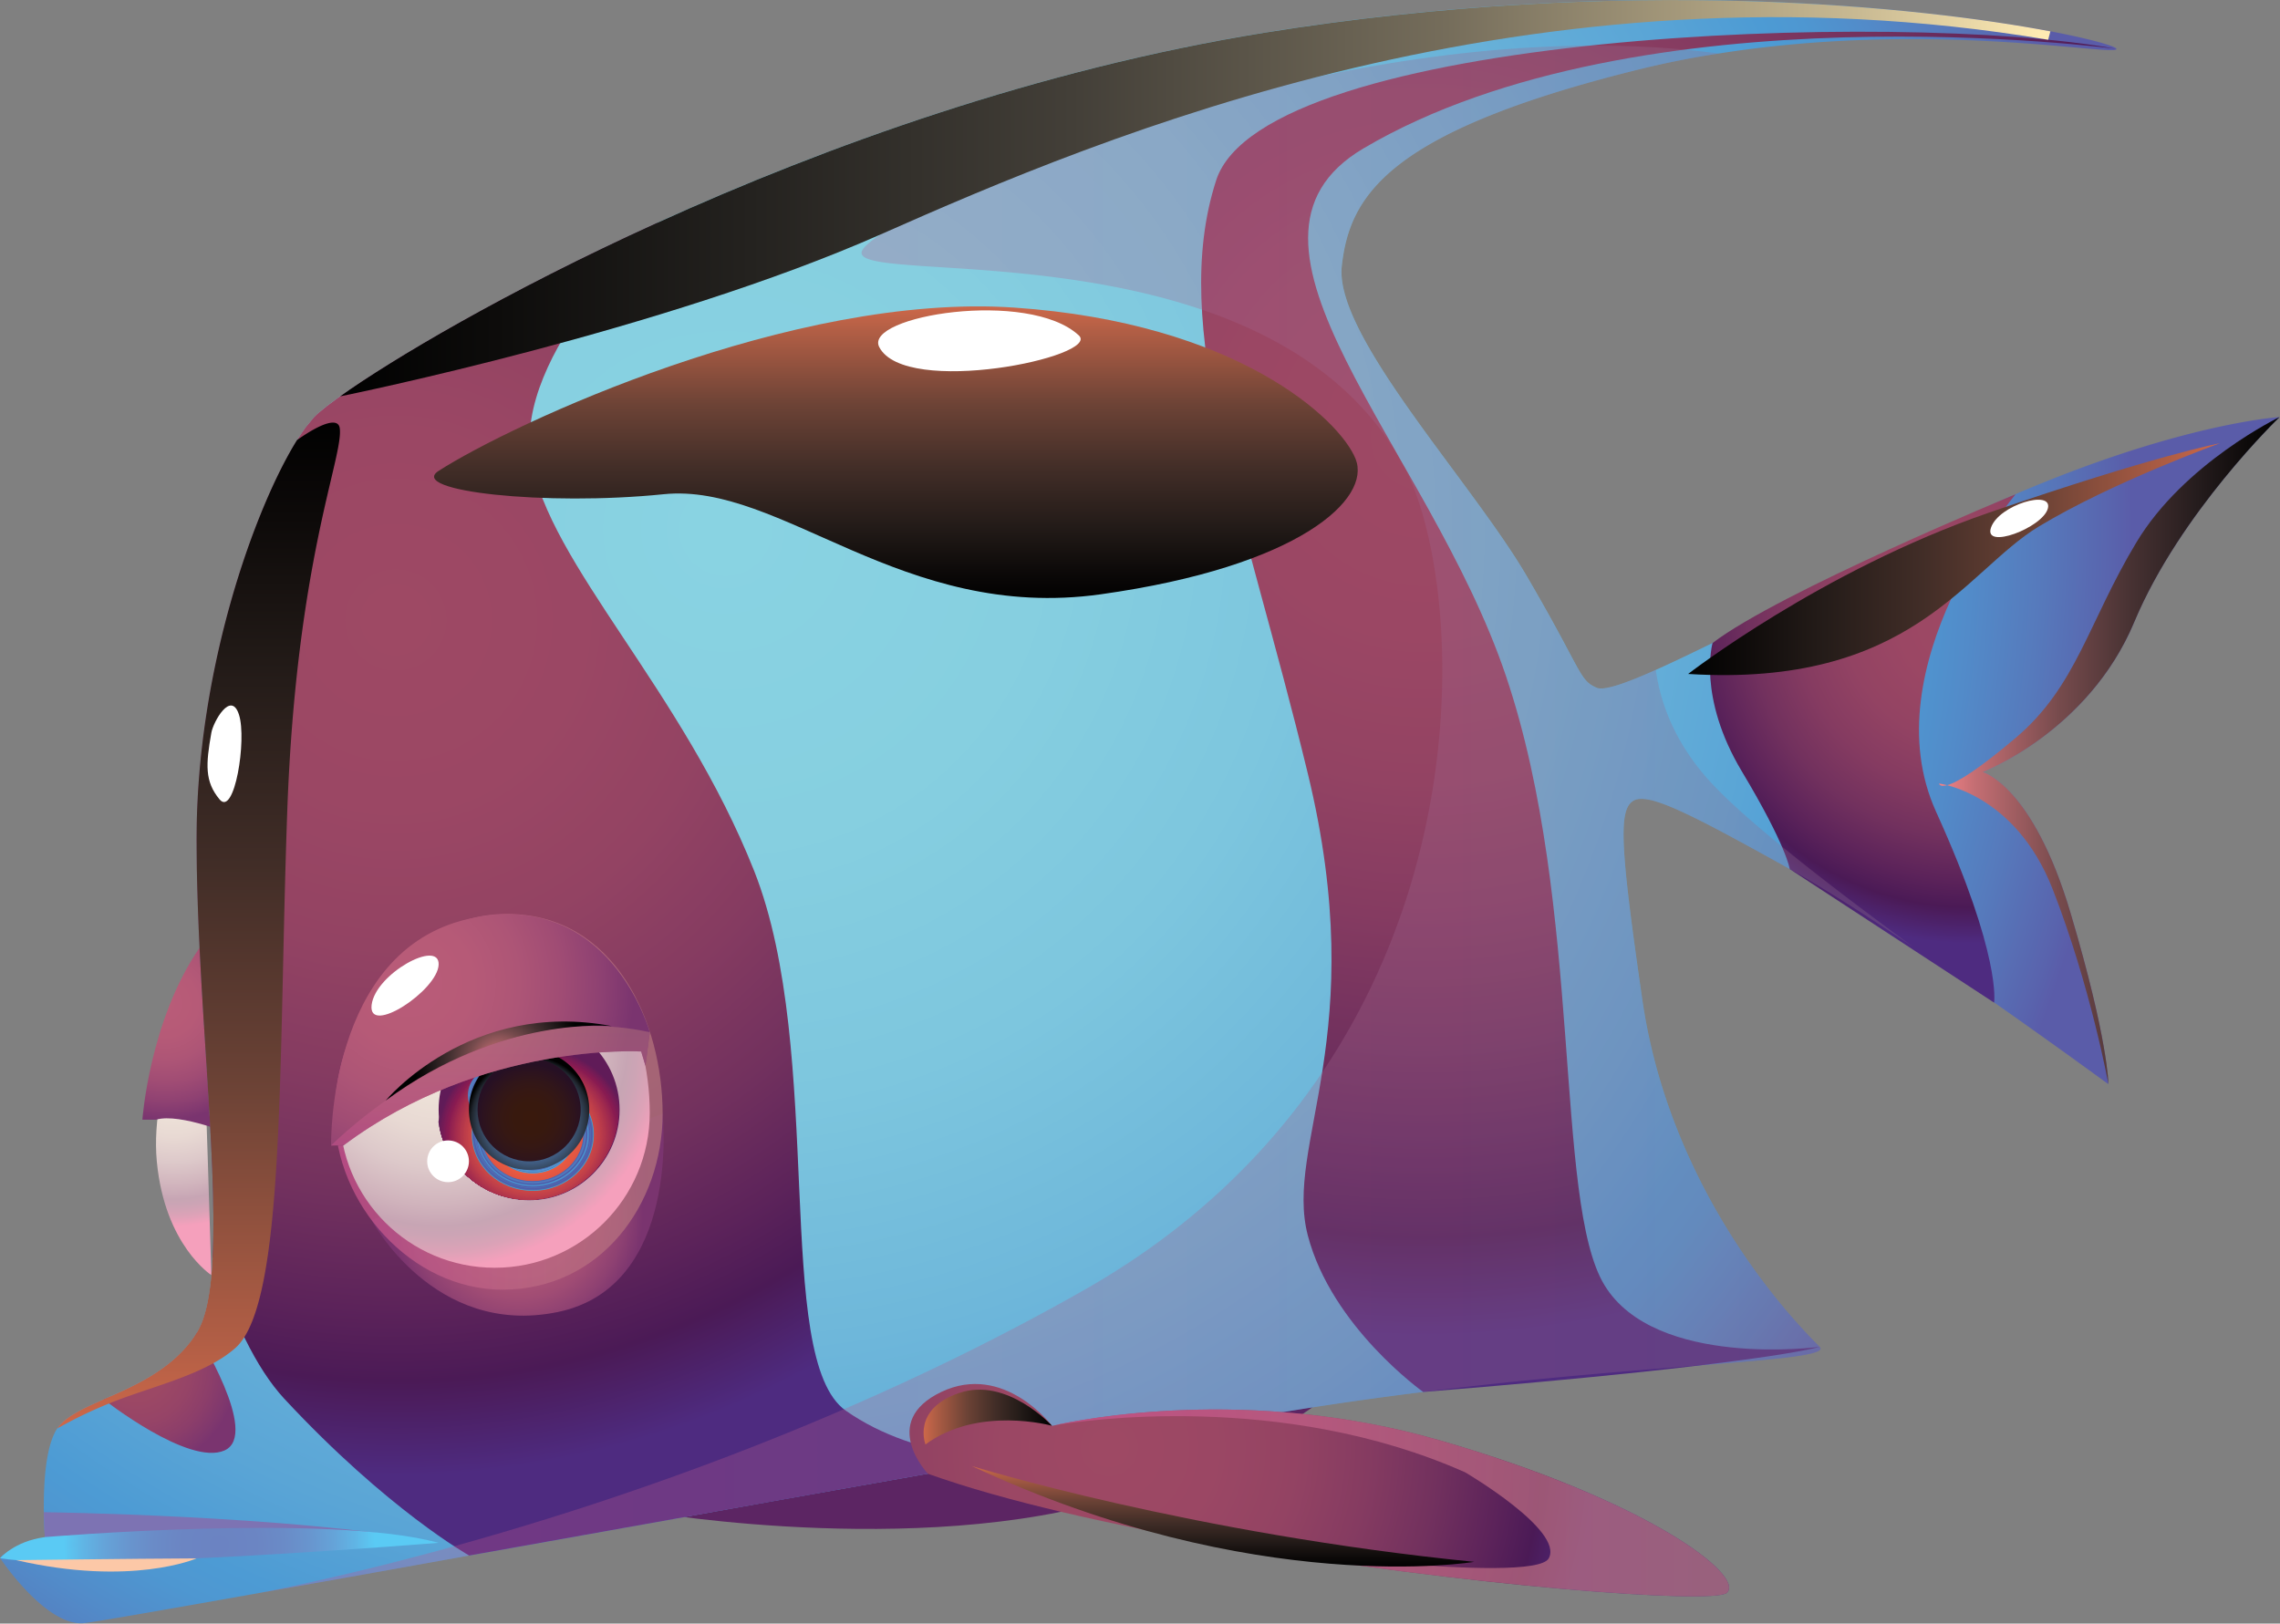 <svg width="160" height="113.953" xml:space="preserve" xmlns:xlink="http://www.w3.org/1999/xlink" xmlns="http://www.w3.org/2000/svg"><rect width="100%" height="100%" fill="#808080" stroke="none"/><defs><radialGradient id="a" cx="-430.855" cy="339.412" r="10.619" gradientUnits="userSpaceOnUse" gradientTransform="translate(443.225 -262.644)"><stop offset=".006" style="stop-color:#f0e6db"/><stop offset=".218" style="stop-color:#eee3d9"/><stop offset=".4" style="stop-color:#e8d9d3"/><stop offset=".569" style="stop-color:#ddc9ca"/><stop offset=".731" style="stop-color:#d0b3bc"/><stop offset=".818" style="stop-color:#c7a5b4"/><stop offset=".864" style="stop-color:#cda4b5"/><stop offset=".929" style="stop-color:#dca2b7"/><stop offset="1" style="stop-color:#f5a0bc"/></radialGradient><radialGradient id="b" cx="-431.464" cy="334.171" r="8.3" gradientUnits="userSpaceOnUse" gradientTransform="translate(443.225 -262.644)"><stop offset=".017" style="stop-color:#b95c78"/><stop offset=".282" style="stop-color:#b65a77"/><stop offset=".488" style="stop-color:#ad5576"/><stop offset=".674" style="stop-color:#a04c74"/><stop offset=".848" style="stop-color:#8e4172"/><stop offset="1" style="stop-color:#7a346f"/></radialGradient><radialGradient id="c" cx="-391.529" cy="300.374" r="100.217" gradientUnits="userSpaceOnUse" gradientTransform="translate(443.225 -262.644)"><stop offset=".006" style="stop-color:#89d3e2"/><stop offset=".222" style="stop-color:#86cfe0"/><stop offset=".407" style="stop-color:#7dc6de"/><stop offset=".58" style="stop-color:#6eb7da"/><stop offset=".745" style="stop-color:#5aa5d6"/><stop offset=".818" style="stop-color:#4d9bd4"/><stop offset=".846" style="stop-color:#4e97d1"/><stop offset=".886" style="stop-color:#528bc9"/><stop offset=".934" style="stop-color:#567abc"/><stop offset=".987" style="stop-color:#5963ad"/><stop offset="1" style="stop-color:#5a5ca9"/></radialGradient><radialGradient id="d" cx="-415.022" cy="306.823" r="62.207" gradientUnits="userSpaceOnUse" gradientTransform="translate(443.225 -262.644)"><stop offset=".006" style="stop-color:#9e4964"/><stop offset=".214" style="stop-color:#9b4764"/><stop offset=".376" style="stop-color:#934363"/><stop offset=".523" style="stop-color:#853b61"/><stop offset=".66" style="stop-color:#72315e"/><stop offset=".789" style="stop-color:#5c235a"/><stop offset=".872" style="stop-color:#4b1a56"/><stop offset=".98" style="stop-color:#4e2b80"/></radialGradient><radialGradient id="e" cx="-406.346" cy="349.198" r="8.944" gradientUnits="userSpaceOnUse" gradientTransform="translate(443.225 -262.644)"><stop offset=".017" style="stop-color:#b95c78"/><stop offset=".282" style="stop-color:#b65a77"/><stop offset=".488" style="stop-color:#ad5576"/><stop offset=".674" style="stop-color:#a04c74"/><stop offset=".848" style="stop-color:#8e4172"/><stop offset="1" style="stop-color:#7a346f"/></radialGradient><radialGradient id="f" cx="-341.765" cy="293.803" r="65.402" gradientUnits="userSpaceOnUse" gradientTransform="translate(443.225 -262.644)"><stop offset=".006" style="stop-color:#9e4964"/><stop offset=".214" style="stop-color:#9b4764"/><stop offset=".376" style="stop-color:#934363"/><stop offset=".523" style="stop-color:#853b61"/><stop offset=".66" style="stop-color:#72315e"/><stop offset=".789" style="stop-color:#5c235a"/><stop offset=".872" style="stop-color:#4b1a56"/><stop offset=".98" style="stop-color:#4e2b80"/></radialGradient><radialGradient id="g" cx="-433.555" cy="360.174" r="7.238" gradientUnits="userSpaceOnUse" gradientTransform="translate(443.225 -262.644)"><stop offset=".006" style="stop-color:#9e4964"/><stop offset=".307" style="stop-color:#9c4865"/><stop offset=".541" style="stop-color:#964467"/><stop offset=".752" style="stop-color:#8c3e6a"/><stop offset=".949" style="stop-color:#7e376e"/><stop offset="1" style="stop-color:#7a346f"/></radialGradient><radialGradient id="i" cx="-411.992" cy="336.465" r="16.543" gradientUnits="userSpaceOnUse" gradientTransform="translate(443.225 -262.644)"><stop offset=".006" style="stop-color:#f0e6db"/><stop offset=".218" style="stop-color:#eee3d9"/><stop offset=".4" style="stop-color:#e8d9d3"/><stop offset=".569" style="stop-color:#ddc9ca"/><stop offset=".731" style="stop-color:#d0b3bc"/><stop offset=".818" style="stop-color:#c7a5b4"/><stop offset=".864" style="stop-color:#cda4b5"/><stop offset=".929" style="stop-color:#dca2b7"/><stop offset="1" style="stop-color:#f5a0bc"/></radialGradient><radialGradient id="l" cx="-405.435" cy="342.426" r="4.51" gradientUnits="userSpaceOnUse" gradientTransform="translate(443.225 -262.644)"><stop offset="0" style="stop-color:#447bbf"/><stop offset=".256" style="stop-color:#4479ba"/><stop offset=".397" style="stop-color:#4475b1"/><stop offset=".511" style="stop-color:#446fa4"/><stop offset=".61" style="stop-color:#436692"/><stop offset=".699" style="stop-color:#3f5a7d"/><stop offset=".781" style="stop-color:#374b64"/><stop offset=".859" style="stop-color:#2d3949"/><stop offset=".929" style="stop-color:#1f252d"/><stop offset=".997" style="stop-color:#030404"/><stop offset="1" style="stop-color:#010101"/></radialGradient><radialGradient id="m" cx="-405.448" cy="342.325" r="3.866" gradientUnits="userSpaceOnUse" gradientTransform="translate(443.225 -262.644)"><stop offset=".006" style="stop-color:#39190d"/><stop offset=".289" style="stop-color:#38190e"/><stop offset=".509" style="stop-color:#361813"/><stop offset=".708" style="stop-color:#311619"/><stop offset=".892" style="stop-color:#2b1220"/><stop offset="1" style="stop-color:#261024"/></radialGradient><radialGradient id="n" cx="-414.106" cy="332.707" r="16.12" gradientUnits="userSpaceOnUse" gradientTransform="translate(443.225 -262.644)"><stop offset=".017" style="stop-color:#b95c78"/><stop offset=".282" style="stop-color:#b65a77"/><stop offset=".488" style="stop-color:#ad5576"/><stop offset=".674" style="stop-color:#a04c74"/><stop offset=".848" style="stop-color:#8e4172"/><stop offset="1" style="stop-color:#7a346f"/></radialGradient><radialGradient id="o" cx="-427.6" cy="372.726" r="11.082" gradientUnits="userSpaceOnUse" gradientTransform="translate(443.225 -262.644)"><stop offset=".006" style="stop-color:#6b83c2"/><stop offset=".237" style="stop-color:#6b85c3"/><stop offset=".418" style="stop-color:#6a8bc7"/><stop offset=".58" style="stop-color:#6895ce"/><stop offset=".733" style="stop-color:#65a3d8"/><stop offset=".876" style="stop-color:#60b5e5"/><stop offset="1" style="stop-color:#5acaf4"/></radialGradient><radialGradient id="p" cx="-302.898" cy="306.747" r="23.581" gradientUnits="userSpaceOnUse" gradientTransform="translate(443.225 -262.644)"><stop offset=".006" style="stop-color:#9e4964"/><stop offset=".214" style="stop-color:#9b4764"/><stop offset=".376" style="stop-color:#934363"/><stop offset=".523" style="stop-color:#853b61"/><stop offset=".66" style="stop-color:#72315e"/><stop offset=".789" style="stop-color:#5c235a"/><stop offset=".872" style="stop-color:#4b1a56"/><stop offset=".98" style="stop-color:#4e2b80"/></radialGradient><radialGradient id="t" cx="-407.695" cy="338.253" r="6.038" gradientUnits="userSpaceOnUse" gradientTransform="translate(443.225 -262.644)"><stop offset="0" style="stop-color:#f48287"/><stop offset=".105" style="stop-color:#c46e73"/><stop offset=".35" style="stop-color:#774b4d"/><stop offset=".57" style="stop-color:#463132"/><stop offset=".759" style="stop-color:#251c1d"/><stop offset=".908" style="stop-color:#0d0a0a"/><stop offset="1" style="stop-color:#010101"/></radialGradient><radialGradient id="v" cx="-364.203" cy="365.774" r="35.358" gradientUnits="userSpaceOnUse" gradientTransform="translate(443.225 -262.644)"><stop offset=".006" style="stop-color:#9e4964"/><stop offset=".214" style="stop-color:#9b4764"/><stop offset=".376" style="stop-color:#934363"/><stop offset=".523" style="stop-color:#853b61"/><stop offset=".66" style="stop-color:#72315e"/><stop offset=".789" style="stop-color:#5c235a"/><stop offset=".872" style="stop-color:#4b1a56"/><stop offset=".98" style="stop-color:#4e2b80"/></radialGradient><linearGradient id="h" gradientUnits="userSpaceOnUse" x1="-419.373" y1="341.155" x2="-396.017" y2="341.155" gradientTransform="translate(443.225 -262.644)"><stop offset="0" style="stop-color:#ca538e"/><stop offset="1" style="stop-color:#b3757c"/></linearGradient><linearGradient id="q" gradientUnits="userSpaceOnUse" x1="-305.078" y1="316.127" x2="-280.818" y2="316.127" gradientTransform="translate(443.225 -262.644)"><stop offset="0" style="stop-color:#f48287"/><stop offset=".105" style="stop-color:#c46e73"/><stop offset=".35" style="stop-color:#774b4d"/><stop offset=".57" style="stop-color:#463132"/><stop offset=".759" style="stop-color:#251c1d"/><stop offset=".908" style="stop-color:#0d0a0a"/><stop offset="1" style="stop-color:#010101"/></linearGradient><linearGradient id="r" gradientUnits="userSpaceOnUse" x1="-429.075" y1="364.433" x2="-429.075" y2="292.758" gradientTransform="translate(443.225 -262.644)"><stop offset=".006" style="stop-color:#cb6749"/><stop offset=".087" style="stop-color:#b15e45"/><stop offset=".336" style="stop-color:#6d4336"/><stop offset=".561" style="stop-color:#412d27"/><stop offset=".754" style="stop-color:#231b18"/><stop offset=".906" style="stop-color:#0d0a09"/><stop offset="1" style="stop-color:#010101"/></linearGradient><linearGradient id="s" gradientUnits="userSpaceOnUse" x1="-408.283" y1="344.273" x2="-408.283" y2="335.762" gradientTransform="translate(443.225 -262.644)"><stop offset="0" style="stop-color:#ca538e"/><stop offset="1" style="stop-color:#b3757c"/></linearGradient><linearGradient id="u" gradientUnits="userSpaceOnUse" x1="-425.018" y1="321.05" x2="-306.887" y2="321.05" gradientTransform="translate(443.225 -262.644)"><stop offset="0" style="stop-color:#ca538e"/><stop offset="1" style="stop-color:#8e7190"/></linearGradient><linearGradient id="w" gradientUnits="userSpaceOnUse" x1="-377.425" y1="363.618" x2="-368.281" y2="363.618" gradientTransform="translate(443.225 -262.644)"><stop offset=".006" style="stop-color:#cb6749"/><stop offset=".087" style="stop-color:#b15e45"/><stop offset=".336" style="stop-color:#6d4336"/><stop offset=".561" style="stop-color:#412d27"/><stop offset=".754" style="stop-color:#231b18"/><stop offset=".906" style="stop-color:#0d0a09"/><stop offset="1" style="stop-color:#010101"/></linearGradient><linearGradient id="x" gradientUnits="userSpaceOnUse" x1="-368.064" y1="369.736" x2="-320.039" y2="369.736" gradientTransform="translate(443.225 -262.644)"><stop offset="0" style="stop-color:#ca538e"/><stop offset="1" style="stop-color:#b3757c"/></linearGradient><linearGradient id="y" gradientUnits="userSpaceOnUse" x1="-379.396" y1="305.254" x2="-379.396" y2="284.477" gradientTransform="translate(443.225 -262.644)"><stop offset="0" style="stop-color:#010101"/><stop offset=".094" style="stop-color:#0d0a09"/><stop offset=".246" style="stop-color:#231b18"/><stop offset=".439" style="stop-color:#412d27"/><stop offset=".664" style="stop-color:#6d4336"/><stop offset=".913" style="stop-color:#b15e45"/><stop offset=".994" style="stop-color:#cb6749"/></linearGradient><linearGradient id="z" gradientUnits="userSpaceOnUse" x1="-322.954" y1="302.489" x2="-285.075" y2="302.489" gradientTransform="translate(443.225 -262.644)"><stop offset="0" style="stop-color:#010101"/><stop offset=".094" style="stop-color:#0d0a09"/><stop offset=".246" style="stop-color:#231b18"/><stop offset=".439" style="stop-color:#412d27"/><stop offset=".664" style="stop-color:#6d4336"/><stop offset=".913" style="stop-color:#b15e45"/><stop offset=".994" style="stop-color:#cb6749"/></linearGradient><linearGradient id="A" gradientUnits="userSpaceOnUse" x1="-356.097" y1="374.271" x2="-356.097" y2="367.106" gradientTransform="translate(443.225 -262.644)"><stop offset="0" style="stop-color:#010101"/><stop offset=".094" style="stop-color:#0d0a09"/><stop offset=".246" style="stop-color:#231b18"/><stop offset=".439" style="stop-color:#412d27"/><stop offset=".664" style="stop-color:#6d4336"/><stop offset=".913" style="stop-color:#b15e45"/><stop offset=".994" style="stop-color:#cb6749"/></linearGradient><linearGradient id="B" gradientUnits="userSpaceOnUse" x1="-418.994" y1="276.769" x2="-297.147" y2="276.769" gradientTransform="translate(443.225 -262.644)"><stop offset="0" style="stop-color:#010101"/><stop offset=".091" style="stop-color:#0d0c0b"/><stop offset=".24" style="stop-color:#24221f"/><stop offset=".428" style="stop-color:#433f38"/><stop offset=".647" style="stop-color:#756d5b"/><stop offset=".889" style="stop-color:#c9ba93"/><stop offset=".994" style="stop-color:#feeab3"/></linearGradient></defs><g transform="matrix(.985 0 0 .985 0 0)"><path fill-rule="evenodd" clip-rule="evenodd" fill="#5c2563" d="M46.291 107.752s20.689 3.537 34.912-1.567c14.224-5.104 15.375-9.076 15.375-9.076l-28.942-2.127z"/><path fill-rule="evenodd" clip-rule="evenodd" fill="url(#a)" d="M14.348 69.947s-3.742 6.875-3.174 12.834c.568 5.959 3.885 8.078 3.885 8.078s-.461-15.568-.711-20.912z" style="fill:url(#a)"/><path fill-rule="evenodd" clip-rule="evenodd" fill="url(#b)" d="M11.115 79.784h-.97s.49-7.041 4.075-12.254l2.556 13.406s-3.947-1.666-5.661-1.152z" style="fill:url(#b)"/><path fill-rule="evenodd" clip-rule="evenodd" fill="url(#c)" d="M162.402 29.718s-7.097 6.818-10.352 14.612c-3.265 7.804-10.78 10.68-10.78 10.68s3.543.956 6.241 10.044c2.698 9.068 2.698 12.193 2.698 12.193s-.04-.03-.149-.1c-.03-.02-.06-.05-.109-.08-1.324-.965-7.525-5.484-13.587-9.556-.01 0-.01-.01-.02-.01-3.245-2.18-6.45-4.25-8.829-5.574-7.386-4.121-10.223-5.535-11.208-4.828-1.005.707-.856 3.404.707 14.184s7.495 19.56 12.622 24.686c1.284 1.284-17.031 1.135-38.442 4.688-4.728.776-11.377 1.94-18.912 3.265l-3.046.538-3.125.547c-5.266.936-10.79 1.91-16.274 2.896l-6.54 1.174-6.778 1.214-3.086.548a3865.386 3865.386 0 0 1-15.219 2.717c-.398.07-.687.12-.866.159l-.199.03c-6.281 1.115-10.481 1.842-11.158 1.91-2.717.28-5.982-4.627-5.982-4.627s.249-.727 3.225-1.005c0 0-.567-6.102.846-8.242 1.423-2.12 7.236-2.548 9.934-6.8.687-1.084 1.015-2.965 1.145-5.414.358-7.217-1.145-19.291-1.145-29.772 0-12.233 4.21-23.71 7.157-28.438.209-.338.418-.647.617-.916.378-.468.607-.727.607-.727.298-.32.916-.816 1.832-1.474h.01c3.613-2.578 11.766-7.455 22.625-12.382 11.925-5.425 27.154-10.93 43.2-13.527 25.831-4.161 46.993-1.822 56.021-.1 2.976.567 4.628 1.065 4.698 1.244.239.627-13.06-2.081-28.319.338-1.98.299-4.001.707-6.022 1.214-17.588 4.4-20.286 8.939-20.843 13.906-.578 4.957 9.217 15.329 13.189 22.138 3.972 6.798 3.693 7.375 4.957 7.933.488.219 1.871-.22 4.23-1.274 3.822-1.712 10.262-5.047 19.749-9.785 15.313-7.66 24.68-8.227 24.68-8.227z" style="fill:url(#c)"/><path fill-rule="evenodd" clip-rule="evenodd" fill="url(#d)" d="m72.275 103.923-3.044.539-3.122.55-16.274 2.897-6.537 1.168-6.784 1.213-3.088.55s-5.795-3.235-13.175-11.175c-2.01-2.167-3.695-5.773-5.099-10.097.359-7.21-1.146-19.284-1.146-29.774 0-13.107 4.83-25.35 7.772-29.348.382-.472.606-.73.606-.73 1.505-1.583 10.861-7.683 24.473-13.86 0 0-10.288 9.322-9.019 16.847 1.281 7.514 10.782 16.454 15.893 29.359 5.11 12.916 1.28 34.76 6.525 38.456 5.258 3.686 12.019 3.405 12.019 3.405z" style="fill:url(#d)"/><path fill-rule="evenodd" clip-rule="evenodd" fill="url(#e)" d="M26.475 86.936s4.417 8.366 13.249 6.557c8.832-1.81 7.484-14.133 7.484-14.133z" style="fill:url(#e)"/><path fill-rule="evenodd" clip-rule="evenodd" fill="url(#f)" d="M101.396 99.186s-6.52-4.63-8.222-11.155c-1.703-6.526 4.54-14.187 0-32.914-4.54-18.727-9.932-31.774-6.526-42.277C90.054 2.336 135.163.65 150.771 3.482c0 0-33.905-4.545-53.625 7.088-11.276 6.652 4.611 21.209 10.144 37.596 5.533 16.386 3.387 37.448 7.022 43.412 3.635 5.964 15.321 4.394 15.321 4.394s-3.913 1.246-28.237 3.214z" style="fill:url(#f)"/><path fill-rule="evenodd" clip-rule="evenodd" fill="url(#g)" d="M7.381 99.714s6.062 4.773 8.616 3.638c2.554-1.135-1.991-8.37-1.991-8.37s-.911 2.655-6.625 4.732z" style="fill:url(#g)"/><path opacity=".74" fill-rule="evenodd" clip-rule="evenodd" fill="url(#h)" d="M47.208 79.359c0 6.45-4.398 12.537-11.421 12.537-6.449 0-11.936-6.087-11.936-12.537 0-6.45 4.938-14.234 12.25-14.234 7.764 0 11.107 7.785 11.107 14.234z" style="fill:url(#h)"/><path fill-rule="evenodd" clip-rule="evenodd" fill="url(#i)" d="M46.291 79.29c0 6.1-4.945 11.046-11.045 11.046S24.201 85.39 24.201 79.29c0-6.101 4.67-13.463 11.586-13.463 7.342 0 10.504 7.362 10.504 13.463z" style="fill:url(#i)"/><g transform="translate(443.225 -262.644)"><defs><circle id="j" cx="-405.529" cy="341.719" r="6.446"/></defs><clipPath id="k"><use xlink:href="#j" overflow="visible" width="100%" height="100%"/></clipPath><path clip-path="url(#k)" fill-rule="evenodd" clip-rule="evenodd" fill="#601b58" d="M-411.975 335.273h12.891v12.892h-12.891z"/><ellipse transform="matrix(1 -.007 .007 1 -2.471 -2.894)" clip-path="url(#k)" fill-rule="evenodd" clip-rule="evenodd" fill="#601b58" cx="-405.21" cy="343.528" rx="6.781" ry="6.26"/><ellipse transform="matrix(1 -.007 .007 1 -2.462 -2.883)" clip-path="url(#k)" fill-rule="evenodd" clip-rule="evenodd" fill="#621b58" cx="-405.21" cy="343.528" rx="6.739" ry="6.22"/><ellipse transform="matrix(1 -.007 .007 1 -2.453 -2.872)" clip-path="url(#k)" fill-rule="evenodd" clip-rule="evenodd" fill="#651b57" cx="-405.21" cy="343.528" rx="6.696" ry="6.181"/><ellipse transform="matrix(1 -.007 .007 1 -2.468 -2.89)" clip-path="url(#k)" fill-rule="evenodd" clip-rule="evenodd" fill="#671b57" cx="-405.21" cy="343.528" rx="6.653" ry="6.142"/><ellipse transform="matrix(1 -.007 .007 1 -2.459 -2.88)" clip-path="url(#k)" fill-rule="evenodd" clip-rule="evenodd" fill="#6a1a56" cx="-405.21" cy="343.528" rx="6.611" ry="6.102"/><ellipse transform="matrix(1 -.007 .007 1 -2.475 -2.898)" clip-path="url(#k)" fill-rule="evenodd" clip-rule="evenodd" fill="#6d1b56" cx="-405.21" cy="343.528" rx="6.568" ry="6.063"/><ellipse transform="matrix(1 -.007 .007 1 -2.465 -2.887)" clip-path="url(#k)" fill-rule="evenodd" clip-rule="evenodd" fill="#701b56" cx="-405.21" cy="343.528" rx="6.526" ry="6.023"/><ellipse transform="matrix(1 -.007 .007 1 -2.455 -2.876)" clip-path="url(#k)" fill-rule="evenodd" clip-rule="evenodd" fill="#721a55" cx="-405.21" cy="343.528" rx="6.483" ry="5.984"/><ellipse transform="matrix(1 -.007 .007 1 -2.472 -2.894)" clip-path="url(#k)" fill-rule="evenodd" clip-rule="evenodd" fill="#741b55" cx="-405.21" cy="343.528" rx="6.44" ry="5.945"/><ellipse transform="matrix(1 -.007 .007 1 -2.462 -2.883)" clip-path="url(#k)" fill-rule="evenodd" clip-rule="evenodd" fill="#771a55" cx="-405.21" cy="343.528" rx="6.398" ry="5.905"/><ellipse transform="matrix(1 -.007 .007 1 -2.465 -2.887)" clip-path="url(#k)" fill-rule="evenodd" clip-rule="evenodd" fill="#791b55" cx="-405.21" cy="343.528" rx="6.355" ry="5.865"/><ellipse transform="matrix(1 -.007 .007 1 -2.468 -2.89)" clip-path="url(#k)" fill-rule="evenodd" clip-rule="evenodd" fill="#7c1b55" cx="-405.21" cy="343.528" rx="6.312" ry="5.827"/><ellipse transform="matrix(1 -.007 .007 1 -2.458 -2.879)" clip-path="url(#k)" fill-rule="evenodd" clip-rule="evenodd" fill="#7d1a53" cx="-405.21" cy="343.528" rx="6.269" ry="5.787"/><ellipse transform="matrix(1 -.007 .007 1 -2.475 -2.899)" clip-path="url(#k)" fill-rule="evenodd" clip-rule="evenodd" fill="#801a53" cx="-405.21" cy="343.528" rx="6.227" ry="5.747"/><ellipse transform="matrix(1 -.007 .007 1 -2.465 -2.887)" clip-path="url(#k)" fill-rule="evenodd" clip-rule="evenodd" fill="#821b53" cx="-405.21" cy="343.528" rx="6.184" ry="5.708"/><ellipse transform="matrix(1 -.007 .007 1 -2.455 -2.875)" clip-path="url(#k)" fill-rule="evenodd" clip-rule="evenodd" fill="#841b52" cx="-405.21" cy="343.528" rx="6.141" ry="5.669"/><ellipse transform="matrix(1 -.007 .007 1 -2.472 -2.895)" clip-path="url(#k)" fill-rule="evenodd" clip-rule="evenodd" fill="#871b52" cx="-405.21" cy="343.528" rx="6.099" ry="5.629"/><ellipse transform="matrix(1 -.007 .007 1 -2.462 -2.883)" clip-path="url(#k)" fill-rule="evenodd" clip-rule="evenodd" fill="#881b52" cx="-405.21" cy="343.528" rx="6.056" ry="5.59"/><ellipse transform="matrix(1 -.007 .007 1 -2.465 -2.887)" clip-path="url(#k)" fill-rule="evenodd" clip-rule="evenodd" fill="#8a1b50" cx="-405.21" cy="343.527" rx="6.013" ry="5.551"/><ellipse transform="matrix(1 -.007 .007 1 -2.469 -2.89)" clip-path="url(#k)" fill-rule="evenodd" clip-rule="evenodd" fill="#8d1d51" cx="-405.21" cy="343.528" rx="5.971" ry="5.511"/><ellipse transform="matrix(1 -.007 .007 1 -2.458 -2.878)" clip-path="url(#k)" fill-rule="evenodd" clip-rule="evenodd" fill="#8e2051" cx="-405.21" cy="343.528" rx="5.928" ry="5.472"/><ellipse transform="matrix(1 -.007 .007 1 -2.476 -2.9)" clip-path="url(#k)" fill-rule="evenodd" clip-rule="evenodd" fill="#912150" cx="-405.21" cy="343.528" rx="5.885" ry="5.433"/><ellipse transform="matrix(1 -.007 .007 1 -2.465 -2.887)" clip-path="url(#k)" fill-rule="evenodd" clip-rule="evenodd" fill="#932150" cx="-405.21" cy="343.528" rx="5.842" ry="5.393"/><ellipse transform="matrix(1 -.007 .007 1 -2.454 -2.874)" clip-path="url(#k)" fill-rule="evenodd" clip-rule="evenodd" fill="#952350" cx="-405.21" cy="343.528" rx="5.8" ry="5.353"/><ellipse transform="matrix(1 -.007 .007 1 -2.472 -2.895)" clip-path="url(#k)" fill-rule="evenodd" clip-rule="evenodd" fill="#97254f" cx="-405.21" cy="343.528" rx="5.757" ry="5.314"/><ellipse transform="matrix(1 -.007 .007 1 -2.461 -2.882)" clip-path="url(#k)" fill-rule="evenodd" clip-rule="evenodd" fill="#99254f" cx="-405.21" cy="343.528" rx="5.715" ry="5.275"/><ellipse transform="matrix(1 -.007 .007 1 -2.45 -2.87)" clip-path="url(#k)" fill-rule="evenodd" clip-rule="evenodd" fill="#9b274f" cx="-405.21" cy="343.528" rx="5.672" ry="5.235"/><ellipse transform="matrix(1 -.007 .007 1 -2.469 -2.891)" clip-path="url(#k)" fill-rule="evenodd" clip-rule="evenodd" fill="#9d294e" cx="-405.21" cy="343.528" rx="5.629" ry="5.196"/><ellipse transform="matrix(1 -.007 .007 1 -2.457 -2.878)" clip-path="url(#k)" fill-rule="evenodd" clip-rule="evenodd" fill="#9f294e" cx="-405.21" cy="343.528" rx="5.587" ry="5.157"/><ellipse transform="matrix(1 -.007 .007 1 -2.477 -2.9)" clip-path="url(#k)" fill-rule="evenodd" clip-rule="evenodd" fill="#a1294e" cx="-405.21" cy="343.528" rx="5.544" ry="5.117"/><ellipse transform="matrix(1 -.007 .007 1 -2.465 -2.886)" clip-path="url(#k)" fill-rule="evenodd" clip-rule="evenodd" fill="#a42c4d" cx="-405.21" cy="343.528" rx="5.501" ry="5.078"/><ellipse transform="matrix(1 -.007 .007 1 -2.453 -2.873)" clip-path="url(#k)" fill-rule="evenodd" clip-rule="evenodd" fill="#a42d4d" cx="-405.21" cy="343.528" rx="5.458" ry="5.038"/><ellipse transform="matrix(1 -.007 .007 1 -2.473 -2.896)" clip-path="url(#k)" fill-rule="evenodd" clip-rule="evenodd" fill="#a62d4d" cx="-405.21" cy="343.528" rx="5.416" ry="4.999"/><ellipse transform="matrix(1 -.007 .007 1 -2.46 -2.882)" clip-path="url(#k)" fill-rule="evenodd" clip-rule="evenodd" fill="#a82f4c" cx="-405.21" cy="343.528" rx="5.373" ry="4.96"/><ellipse transform="matrix(1 -.007 .007 1 -2.48 -2.905)" clip-path="url(#k)" fill-rule="evenodd" clip-rule="evenodd" fill="#aa304c" cx="-405.21" cy="343.528" rx="5.33" ry="4.92"/><ellipse transform="matrix(1 -.007 .007 1 -2.469 -2.891)" clip-path="url(#k)" fill-rule="evenodd" clip-rule="evenodd" fill="#ab314c" cx="-405.21" cy="343.528" rx="5.288" ry="4.881"/><ellipse transform="matrix(1 -.007 .007 1 -2.457 -2.877)" clip-path="url(#k)" fill-rule="evenodd" clip-rule="evenodd" fill="#ad314c" cx="-405.21" cy="343.528" rx="5.245" ry="4.842"/><ellipse transform="matrix(1 -.007 .007 1 -2.46 -2.882)" clip-path="url(#k)" fill-rule="evenodd" clip-rule="evenodd" fill="#af344b" cx="-405.21" cy="343.527" rx="5.202" ry="4.802"/><ellipse transform="matrix(1 -.007 .007 1 -2.465 -2.886)" clip-path="url(#k)" fill-rule="evenodd" clip-rule="evenodd" fill="#b1354b" cx="-405.21" cy="343.528" rx="5.16" ry="4.763"/><ellipse transform="matrix(1 -.007 .007 1 -2.453 -2.872)" clip-path="url(#k)" fill-rule="evenodd" clip-rule="evenodd" fill="#b2364b" cx="-405.21" cy="343.528" rx="5.117" ry="4.724"/><ellipse transform="matrix(1 -.007 .007 1 -2.473 -2.896)" clip-path="url(#k)" fill-rule="evenodd" clip-rule="evenodd" fill="#b4364b" cx="-405.21" cy="343.528" rx="5.074" ry="4.684"/><ellipse transform="matrix(1 -.007 .007 1 -2.46 -2.882)" clip-path="url(#k)" fill-rule="evenodd" clip-rule="evenodd" fill="#b5384a" cx="-405.21" cy="343.528" rx="5.031" ry="4.644"/><ellipse transform="matrix(1 -.007 .007 1 -2.448 -2.867)" clip-path="url(#k)" fill-rule="evenodd" clip-rule="evenodd" fill="#b7394a" cx="-405.21" cy="343.528" rx="4.989" ry="4.605"/><ellipse transform="matrix(1 -.007 .007 1 -2.469 -2.891)" clip-path="url(#k)" fill-rule="evenodd" clip-rule="evenodd" fill="#b93a4a" cx="-405.21" cy="343.528" rx="4.946" ry="4.566"/><ellipse transform="matrix(1 -.007 .007 1 -2.456 -2.876)" clip-path="url(#k)" fill-rule="evenodd" clip-rule="evenodd" fill="#ba3b4a" cx="-405.21" cy="343.528" rx="4.903" ry="4.526"/><ellipse transform="matrix(1 -.007 .007 1 -2.478 -2.901)" clip-path="url(#k)" fill-rule="evenodd" clip-rule="evenodd" fill="#bd3d49" cx="-405.21" cy="343.528" rx="4.861" ry="4.487"/><ellipse transform="matrix(1 -.007 .007 1 -2.465 -2.886)" clip-path="url(#k)" fill-rule="evenodd" clip-rule="evenodd" fill="#bd3d49" cx="-405.21" cy="343.528" rx="4.818" ry="4.448"/><ellipse transform="matrix(1 -.007 .007 1 -2.451 -2.87)" clip-path="url(#k)" fill-rule="evenodd" clip-rule="evenodd" fill="#bf3f49" cx="-405.21" cy="343.528" rx="4.776" ry="4.408"/><ellipse transform="matrix(1 -.007 .007 1 -2.474 -2.897)" clip-path="url(#k)" fill-rule="evenodd" clip-rule="evenodd" fill="#c03f49" cx="-405.21" cy="343.528" rx="4.733" ry="4.369"/><ellipse transform="rotate(-.407 -407 345.062)" clip-path="url(#k)" fill-rule="evenodd" clip-rule="evenodd" fill="#c24048" cx="-405.21" cy="343.528" rx="4.69" ry="4.329"/><ellipse transform="matrix(1 -.007 .007 1 -2.465 -2.886)" clip-path="url(#k)" fill-rule="evenodd" clip-rule="evenodd" fill="#c24148" cx="-405.21" cy="343.528" rx="4.648" ry="4.29"/><ellipse transform="matrix(1 -.007 .007 1 -2.47 -2.892)" clip-path="url(#k)" fill-rule="evenodd" clip-rule="evenodd" fill="#c44248" cx="-405.21" cy="343.528" rx="4.605" ry="4.25"/><ellipse transform="matrix(1 -.007 .007 1 -2.455 -2.875)" clip-path="url(#k)" fill-rule="evenodd" clip-rule="evenodd" fill="#c64348" cx="-405.21" cy="343.528" rx="4.562" ry="4.211"/><ellipse transform="matrix(1 -.007 .007 1 -2.478 -2.902)" clip-path="url(#k)" fill-rule="evenodd" clip-rule="evenodd" fill="#c74547" cx="-405.21" cy="343.528" rx="4.52" ry="4.172"/><ellipse transform="matrix(1 -.007 .007 1 -2.465 -2.886)" clip-path="url(#k)" fill-rule="evenodd" clip-rule="evenodd" fill="#c74547" cx="-405.21" cy="343.528" rx="4.477" ry="4.132"/><ellipse transform="matrix(1 -.007 .007 1 -2.45 -2.87)" clip-path="url(#k)" fill-rule="evenodd" clip-rule="evenodd" fill="#c94546" cx="-405.21" cy="343.528" rx="4.434" ry="4.093"/><ellipse transform="matrix(1 -.007 .007 1 -2.474 -2.897)" clip-path="url(#k)" fill-rule="evenodd" clip-rule="evenodd" fill="#cb4646" cx="-405.21" cy="343.528" rx="4.391" ry="4.054"/><ellipse transform="matrix(1 -.007 .007 1 -2.46 -2.88)" clip-path="url(#k)" fill-rule="evenodd" clip-rule="evenodd" fill="#45a7cb" cx="-405.21" cy="343.528" rx="4.349" ry="4.014"/><ellipse transform="matrix(1 -.007 .007 1 -2.464 -2.886)" clip-path="url(#k)" fill-rule="evenodd" clip-rule="evenodd" fill="#4d68b1" cx="-405.21" cy="343.527" rx="4.306" ry="3.975"/><ellipse transform="matrix(1 -.007 .007 1 -2.47 -2.892)" clip-path="url(#k)" fill-rule="evenodd" clip-rule="evenodd" fill="#4d68b1" cx="-405.21" cy="343.528" rx="4.263" ry="3.935"/><ellipse transform="matrix(1 -.007 .007 1 -2.454 -2.874)" clip-path="url(#k)" fill-rule="evenodd" clip-rule="evenodd" fill="#4f5daa" cx="-405.21" cy="343.528" rx="4.221" ry="3.896"/><ellipse transform="matrix(1 -.007 .007 1 -2.48 -2.904)" clip-path="url(#k)" fill-rule="evenodd" clip-rule="evenodd" fill="#4f61ac" cx="-405.21" cy="343.528" rx="4.178" ry="3.856"/><ellipse transform="matrix(1 -.007 .007 1 -2.464 -2.886)" clip-path="url(#k)" fill-rule="evenodd" clip-rule="evenodd" fill="#4d78bc" cx="-405.21" cy="343.528" rx="4.135" ry="3.817"/><ellipse transform="matrix(1 -.007 .007 1 -2.449 -2.868)" clip-path="url(#k)" fill-rule="evenodd" clip-rule="evenodd" fill="#4f5daa" cx="-405.21" cy="343.528" rx="4.093" ry="3.778"/><ellipse transform="matrix(1 -.007 .007 1 -2.475 -2.898)" clip-path="url(#k)" fill-rule="evenodd" clip-rule="evenodd" fill="#4e78bc" cx="-405.21" cy="343.528" rx="4.05" ry="3.738"/><ellipse transform="matrix(1 -.007 .007 1 -2.459 -2.88)" clip-path="url(#k)" fill-rule="evenodd" clip-rule="evenodd" fill="#4f65af" cx="-405.21" cy="343.528" rx="4.007" ry="3.699"/><ellipse transform="matrix(1 -.007 .007 1 -2.443 -2.861)" clip-path="url(#k)" fill-rule="evenodd" clip-rule="evenodd" fill="#4894d0" cx="-405.21" cy="343.528" rx="3.964" ry="3.66"/><ellipse transform="matrix(1 -.007 .007 1 -2.47 -2.892)" clip-path="url(#k)" fill-rule="evenodd" clip-rule="evenodd" fill="#4b8ac9" cx="-405.21" cy="343.528" rx="3.922" ry="3.62"/><ellipse transform="matrix(1 -.007 .007 1 -2.453 -2.873)" clip-path="url(#k)" fill-rule="evenodd" clip-rule="evenodd" fill="#4e58a6" cx="-405.21" cy="343.528" rx="3.879" ry="3.581"/><ellipse transform="matrix(1 -.007 .007 1 -2.48 -2.905)" clip-path="url(#k)" fill-rule="evenodd" clip-rule="evenodd" fill="#4d69b2" cx="-405.21" cy="343.528" rx="3.837" ry="3.541"/><ellipse transform="matrix(1 -.007 .007 1 -2.464 -2.885)" clip-path="url(#k)" fill-rule="evenodd" clip-rule="evenodd" fill="#4f72b8" cx="-405.21" cy="343.528" rx="3.794" ry="3.502"/><ellipse transform="matrix(1 -.007 .007 1 -2.447 -2.866)" clip-path="url(#k)" fill-rule="evenodd" clip-rule="evenodd" fill="#507abd" cx="-405.21" cy="343.528" rx="3.751" ry="3.463"/><ellipse transform="matrix(1 -.007 .007 1 -2.475 -2.899)" clip-path="url(#k)" fill-rule="evenodd" clip-rule="evenodd" fill="#507abd" cx="-405.21" cy="343.528" rx="3.709" ry="3.423"/><ellipse transform="matrix(1 -.007 .007 1 -2.458 -2.879)" clip-path="url(#k)" fill-rule="evenodd" clip-rule="evenodd" fill="#4f66b0" cx="-405.21" cy="343.528" rx="3.666" ry="3.384"/><ellipse transform="matrix(1 -.007 .007 1 -2.487 -2.913)" clip-path="url(#k)" fill-rule="evenodd" clip-rule="evenodd" fill="#de5442" cx="-405.21" cy="343.528" rx="3.623" ry="3.345"/><ellipse transform="matrix(1 -.007 .007 1 -2.47 -2.892)" clip-path="url(#k)" fill-rule="evenodd" clip-rule="evenodd" fill="#e05442" cx="-405.21" cy="343.528" rx="3.58" ry="3.305"/><ellipse transform="matrix(1 -.007 .007 1 -2.452 -2.872)" clip-path="url(#k)" fill-rule="evenodd" clip-rule="evenodd" fill="#e05542" cx="-405.21" cy="343.528" rx="3.538" ry="3.265"/><ellipse transform="matrix(1 -.007 .007 1 -2.482 -2.906)" clip-path="url(#k)" fill-rule="evenodd" clip-rule="evenodd" fill="#e15542" cx="-405.21" cy="343.528" rx="3.495" ry="3.226"/><ellipse transform="matrix(1 -.007 .007 1 -2.464 -2.885)" clip-path="url(#k)" fill-rule="evenodd" clip-rule="evenodd" fill="#e25642" cx="-405.21" cy="343.528" rx="3.452" ry="3.187"/><ellipse transform="matrix(1 -.007 .007 1 -2.445 -2.864)" clip-path="url(#k)" fill-rule="evenodd" clip-rule="evenodd" fill="#e35742" cx="-405.21" cy="343.528" rx="3.41" ry="3.147"/><ellipse transform="matrix(1 -.007 .007 1 -2.476 -2.9)" clip-path="url(#k)" fill-rule="evenodd" clip-rule="evenodd" fill="#e45740" cx="-405.21" cy="343.528" rx="3.367" ry="3.108"/><ellipse transform="matrix(1 -.007 .007 1 -2.458 -2.878)" clip-path="url(#k)" fill-rule="evenodd" clip-rule="evenodd" fill="#e55841" cx="-405.21" cy="343.528" rx="3.324" ry="3.069"/><ellipse transform="matrix(1 -.007 .007 1 -2.438 -2.855)" clip-path="url(#k)" fill-rule="evenodd" clip-rule="evenodd" fill="#e55741" cx="-405.21" cy="343.528" rx="3.282" ry="3.029"/><ellipse transform="matrix(1 -.007 .007 1 -2.47 -2.893)" clip-path="url(#k)" fill-rule="evenodd" clip-rule="evenodd" fill="#e65841" cx="-405.21" cy="343.528" rx="3.239" ry="2.99"/><ellipse transform="matrix(1 -.007 .007 1 -2.45 -2.87)" clip-path="url(#k)" fill-rule="evenodd" clip-rule="evenodd" fill="#e65841" cx="-405.21" cy="343.528" rx="3.196" ry="2.951"/><ellipse transform="matrix(1 -.007 .007 1 -2.484 -2.909)" clip-path="url(#k)" fill-rule="evenodd" clip-rule="evenodd" fill="#e85b41" cx="-405.21" cy="343.528" rx="3.153" ry="2.911"/><ellipse transform="matrix(1 -.007 .007 1 -2.464 -2.885)" clip-path="url(#k)" fill-rule="evenodd" clip-rule="evenodd" fill="#e95a41" cx="-405.21" cy="343.528" rx="3.111" ry="2.871"/><ellipse transform="matrix(1 -.007 .007 1 -2.443 -2.86)" clip-path="url(#k)" fill-rule="evenodd" clip-rule="evenodd" fill="#ea5b41" cx="-405.21" cy="343.528" rx="3.068" ry="2.832"/><ellipse transform="matrix(1 -.007 .007 1 -2.478 -2.901)" clip-path="url(#k)" fill-rule="evenodd" clip-rule="evenodd" fill="#5284c4" cx="-405.21" cy="343.528" rx="3.025" ry="2.793"/><ellipse transform="matrix(1 -.007 .007 1 -2.456 -2.877)" clip-path="url(#k)" fill-rule="evenodd" clip-rule="evenodd" fill="#49ade2" cx="-405.21" cy="343.528" rx="2.983" ry="2.753"/><ellipse transform="matrix(1 -.007 .007 1 -2.464 -2.885)" clip-path="url(#k)" fill-rule="evenodd" clip-rule="evenodd" fill="#5074b9" cx="-405.21" cy="343.528" rx="2.94" ry="2.714"/><ellipse transform="matrix(1 -.007 .007 1 -2.47 -2.893)" clip-path="url(#k)" fill-rule="evenodd" clip-rule="evenodd" fill="#5395d0" cx="-405.21" cy="343.528" rx="2.898" ry="2.675"/><ellipse transform="matrix(1 -.007 .007 1 -2.449 -2.868)" clip-path="url(#k)" fill-rule="evenodd" clip-rule="evenodd" fill="#5395d0" cx="-405.21" cy="343.528" rx="2.855" ry="2.635"/><ellipse transform="matrix(1 -.007 .007 1 -2.486 -2.911)" clip-path="url(#k)" fill-rule="evenodd" clip-rule="evenodd" fill="#529dd5" cx="-405.21" cy="343.528" rx="2.812" ry="2.596"/><ellipse transform="matrix(1 -.007 .007 1 -2.463 -2.885)" clip-path="url(#k)" fill-rule="evenodd" clip-rule="evenodd" fill="#4e5fab" cx="-405.21" cy="343.528" rx="2.77" ry="2.556"/><ellipse transform="matrix(1 -.007 .007 1 -2.44 -2.858)" clip-path="url(#k)" fill-rule="evenodd" clip-rule="evenodd" fill="#4f70b6" cx="-405.21" cy="343.528" rx="2.727" ry="2.517"/><ellipse transform="matrix(1 -.007 .007 1 -2.479 -2.903)" clip-path="url(#k)" fill-rule="evenodd" clip-rule="evenodd" fill="#4f63ad" cx="-405.21" cy="343.528" rx="2.684" ry="2.478"/><ellipse transform="matrix(1 -.007 .007 1 -2.455 -2.875)" clip-path="url(#k)" fill-rule="evenodd" clip-rule="evenodd" fill="#4f63ad" cx="-405.21" cy="343.528" rx="2.642" ry="2.438"/><ellipse transform="matrix(1 -.007 .007 1 -2.496 -2.922)" clip-path="url(#k)" fill-rule="evenodd" clip-rule="evenodd" fill="#4e63ae" cx="-405.21" cy="343.528" rx="2.599" ry="2.399"/><ellipse transform="matrix(1 -.007 .007 1 -2.471 -2.894)" clip-path="url(#k)" fill-rule="evenodd" clip-rule="evenodd" fill="#5175b9" cx="-405.21" cy="343.528" rx="2.556" ry="2.36"/><ellipse transform="matrix(1 -.007 .007 1 -2.446 -2.865)" clip-path="url(#k)" fill-rule="evenodd" clip-rule="evenodd" fill="#54a0d8" cx="-405.21" cy="343.528" rx="2.513" ry="2.32"/><ellipse transform="matrix(1 -.007 .007 1 -2.489 -2.914)" clip-path="url(#k)" fill-rule="evenodd" clip-rule="evenodd" fill="#5071b7" cx="-405.21" cy="343.528" rx="2.471" ry="2.281"/><ellipse transform="matrix(1 -.007 .007 1 -2.463 -2.884)" clip-path="url(#k)" fill-rule="evenodd" clip-rule="evenodd" fill="#5071b7" cx="-405.21" cy="343.528" rx="2.428" ry="2.241"/><ellipse transform="matrix(1 -.007 .007 1 -2.436 -2.853)" clip-path="url(#k)" fill-rule="evenodd" clip-rule="evenodd" fill="#5071b7" cx="-405.21" cy="343.528" rx="2.385" ry="2.202"/><ellipse transform="matrix(1 -.007 .007 1 -2.48 -2.905)" clip-path="url(#k)" fill-rule="evenodd" clip-rule="evenodd" fill="#5071b7" cx="-405.21" cy="343.528" rx="2.343" ry="2.162"/><ellipse transform="matrix(1 -.007 .007 1 -2.454 -2.873)" clip-path="url(#k)" fill-rule="evenodd" clip-rule="evenodd" fill="#5897d1" cx="-405.21" cy="343.528" rx="2.3" ry="2.123"/><ellipse transform="translate(-2.425 -2.84)" clip-path="url(#k)" fill-rule="evenodd" clip-rule="evenodd" fill="#547dbf" cx="-405.21" cy="343.528" rx="2.257" ry="2.084"/><ellipse transform="matrix(1 -.007 .007 1 -2.472 -2.895)" clip-path="url(#k)" fill-rule="evenodd" clip-rule="evenodd" fill="#57a2d9" cx="-405.21" cy="343.528" rx="2.214" ry="2.044"/><ellipse transform="matrix(1 -.007 .007 1 -2.443 -2.86)" clip-path="url(#k)" fill-rule="evenodd" clip-rule="evenodd" fill="#4f66b0" cx="-405.21" cy="343.528" rx="2.172" ry="2.005"/><ellipse transform="matrix(1 -.007 .007 1 -2.492 -2.918)" clip-path="url(#k)" fill-rule="evenodd" clip-rule="evenodd" fill="#4f68b0" cx="-405.21" cy="343.528" rx="2.129" ry="1.966"/><ellipse transform="matrix(1 -.007 .007 1 -2.462 -2.884)" clip-path="url(#k)" fill-rule="evenodd" clip-rule="evenodd" fill="#4f6bb3" cx="-405.21" cy="343.528" rx="2.086" ry="1.926"/><ellipse transform="translate(-2.43 -2.847)" clip-path="url(#k)" fill-rule="evenodd" clip-rule="evenodd" fill="#4f6bb3" cx="-405.21" cy="343.528" rx="2.044" ry="1.887"/><ellipse transform="matrix(1 -.007 .007 1 -2.483 -2.908)" clip-path="url(#k)" fill-rule="evenodd" clip-rule="evenodd" fill="#5071b7" cx="-405.21" cy="343.528" rx="2.001" ry="1.847"/><ellipse transform="matrix(1 -.007 .007 1 -2.451 -2.87)" clip-path="url(#k)" fill-rule="evenodd" clip-rule="evenodd" fill="#4d5ba9" cx="-405.21" cy="343.528" rx="1.959" ry="1.808"/><ellipse transform="matrix(1 -.007 .007 1 -2.506 -2.934)" clip-path="url(#k)" fill-rule="evenodd" clip-rule="evenodd" fill="#4e64ae" cx="-405.21" cy="343.528" rx="1.916" ry="1.768"/><ellipse transform="matrix(1 -.007 .007 1 -2.473 -2.896)" clip-path="url(#k)" fill-rule="evenodd" clip-rule="evenodd" fill="#4e64ae" cx="-405.21" cy="343.528" rx="1.873" ry="1.729"/><ellipse transform="matrix(1 -.007 .007 1 -2.438 -2.856)" clip-path="url(#k)" fill-rule="evenodd" clip-rule="evenodd" fill="#4e64ae" cx="-405.21" cy="343.528" rx="1.831" ry="1.69"/><ellipse transform="matrix(1 -.007 .007 1 -2.497 -2.924)" clip-path="url(#k)" fill-rule="evenodd" clip-rule="evenodd" fill="#56b4e6" cx="-405.21" cy="343.528" rx="1.788" ry="1.65"/><ellipse transform="matrix(1 -.007 .007 1 -2.461 -2.882)" clip-path="url(#k)" fill-rule="evenodd" clip-rule="evenodd" fill="#5176ba" cx="-405.21" cy="343.528" rx="1.745" ry="1.611"/><ellipse transform="matrix(1 -.007 .007 1 -2.473 -2.896)" clip-path="url(#k)" fill-rule="evenodd" clip-rule="evenodd" fill="#5176ba" cx="-405.21" cy="343.528" rx="1.703" ry="1.571"/><ellipse transform="rotate(-.413 -405.64 343.9)" clip-path="url(#k)" fill-rule="evenodd" clip-rule="evenodd" fill="#5aa0d7" cx="-405.21" cy="343.528" rx="1.66" ry="1.532"/><ellipse transform="matrix(1 -.007 .007 1 -2.448 -2.866)" clip-path="url(#k)" fill-rule="evenodd" clip-rule="evenodd" fill="#5aa0d7" cx="-405.21" cy="343.528" rx="1.617" ry="1.492"/><ellipse transform="matrix(1 -.007 .007 1 -2.461 -2.882)" clip-path="url(#k)" fill-rule="evenodd" clip-rule="evenodd" fill="#5aa0d7" cx="-405.21" cy="343.527" rx="1.574" ry="1.454"/><ellipse transform="matrix(1 -.007 .007 1 -2.474 -2.897)" clip-path="url(#k)" fill-rule="evenodd" clip-rule="evenodd" fill="#4f69b1" cx="-405.21" cy="343.528" rx="1.532" ry="1.414"/><ellipse transform="translate(-2.432 -2.848)" clip-path="url(#k)" fill-rule="evenodd" clip-rule="evenodd" fill="#5b99d2" cx="-405.21" cy="343.528" rx="1.489" ry="1.374"/><ellipse transform="matrix(1 -.007 .007 1 -2.504 -2.932)" clip-path="url(#k)" fill-rule="evenodd" clip-rule="evenodd" fill="#5b99d2" cx="-405.21" cy="343.528" rx="1.446" ry="1.335"/><ellipse transform="matrix(1 -.007 .007 1 -2.46 -2.88)" clip-path="url(#k)" fill-rule="evenodd" clip-rule="evenodd" fill="#5176ba" cx="-405.21" cy="343.528" rx="1.404" ry="1.296"/><ellipse transform="translate(-2.413 -2.827)" clip-path="url(#k)" fill-rule="evenodd" clip-rule="evenodd" fill="#5176ba" cx="-405.21" cy="343.528" rx="1.361" ry="1.256"/><ellipse transform="matrix(1 -.007 .007 1 -2.491 -2.917)" clip-path="url(#k)" fill-rule="evenodd" clip-rule="evenodd" fill="#5987c6" cx="-405.21" cy="343.528" rx="1.318" ry="1.217"/><ellipse transform="matrix(1 -.007 .007 1 -2.443 -2.861)" clip-path="url(#k)" fill-rule="evenodd" clip-rule="evenodd" fill="#5b98d2" cx="-405.21" cy="343.528" rx="1.275" ry="1.178"/><ellipse transform="matrix(1 -.007 .007 1 -2.528 -2.96)" clip-path="url(#k)" fill-rule="evenodd" clip-rule="evenodd" fill="#5b98d2" cx="-405.21" cy="343.528" rx="1.233" ry="1.138"/><ellipse transform="matrix(1 -.007 .007 1 -2.476 -2.9)" clip-path="url(#k)" fill-rule="evenodd" clip-rule="evenodd" fill="#5b98d2" cx="-405.21" cy="343.528" rx="1.19" ry="1.099"/><ellipse transform="translate(-2.422 -2.837)" clip-path="url(#k)" fill-rule="evenodd" clip-rule="evenodd" fill="#5b98d2" cx="-405.21" cy="343.528" rx="1.147" ry="1.059"/><ellipse transform="matrix(1 -.007 .007 1 -2.515 -2.945)" clip-path="url(#k)" fill-rule="evenodd" clip-rule="evenodd" fill="#5b9ad3" cx="-405.21" cy="343.528" rx="1.105" ry="1.02"/><ellipse transform="matrix(1 -.007 .007 1 -2.457 -2.878)" clip-path="url(#k)" fill-rule="evenodd" clip-rule="evenodd" fill="#5b9ad3" cx="-405.21" cy="343.528" rx="1.063" ry=".981"/><ellipse transform="translate(-2.395 -2.806)" clip-path="url(#k)" fill-rule="evenodd" clip-rule="evenodd" fill="#5b9ad3" cx="-405.21" cy="343.528" rx="1.02" ry=".941"/><ellipse transform="matrix(1 -.007 .007 1 -2.5 -2.927)" clip-path="url(#k)" fill-rule="evenodd" clip-rule="evenodd" fill="#5b9ad3" cx="-405.21" cy="343.528" rx=".977" ry=".902"/><ellipse transform="matrix(1 -.007 .007 1 -2.434 -2.85)" clip-path="url(#k)" fill-rule="evenodd" clip-rule="evenodd" fill="#5b9ad3" cx="-405.21" cy="343.528" rx=".934" ry=".863"/><ellipse transform="matrix(1 -.007 .007 1 -2.55 -2.986)" clip-path="url(#k)" fill-rule="evenodd" clip-rule="evenodd" fill="#5b9ad3" cx="-405.21" cy="343.528" rx=".892" ry=".823"/><ellipse transform="matrix(1 -.007 .007 1 -2.481 -2.905)" clip-path="url(#k)" fill-rule="evenodd" clip-rule="evenodd" fill="#5bacdf" cx="-405.21" cy="343.528" rx=".849" ry=".783"/><ellipse transform="translate(-2.403 -2.814)" clip-path="url(#k)" fill-rule="evenodd" clip-rule="evenodd" fill="#5bacdf" cx="-405.21" cy="343.528" rx=".806" ry=".744"/><ellipse transform="matrix(1 -.007 .007 1 -2.537 -2.97)" clip-path="url(#k)" fill-rule="evenodd" clip-rule="evenodd" fill="#5bacdf" cx="-405.21" cy="343.528" rx=".764" ry=".705"/><ellipse transform="matrix(1 -.007 .007 1 -2.454 -2.874)" clip-path="url(#k)" fill-rule="evenodd" clip-rule="evenodd" fill="#5071b7" cx="-405.21" cy="343.528" rx=".721" ry=".665"/><ellipse clip-path="url(#k)" fill-rule="evenodd" clip-rule="evenodd" fill="#5071b7" cx="-405.21" cy="343.528" rx=".678" ry=".626"/><ellipse clip-path="url(#k)" fill-rule="evenodd" clip-rule="evenodd" fill="#5071b7" cx="-405.21" cy="343.528" rx=".635" ry=".587"/><ellipse clip-path="url(#k)" fill-rule="evenodd" clip-rule="evenodd" fill="#5071b7" cx="-405.21" cy="343.528" rx=".593" ry=".547"/><ellipse clip-path="url(#k)" fill-rule="evenodd" clip-rule="evenodd" fill="#5071b7" cx="-405.21" cy="343.528" rx=".55" ry=".508"/><ellipse clip-path="url(#k)" fill-rule="evenodd" clip-rule="evenodd" fill="#5071b7" cx="-405.21" cy="343.528" rx=".507" ry=".469"/><ellipse clip-path="url(#k)" fill-rule="evenodd" clip-rule="evenodd" fill="#5071b7" cx="-405.21" cy="343.528" rx=".465" ry=".429"/><ellipse clip-path="url(#k)" fill-rule="evenodd" clip-rule="evenodd" fill="#5071b7" cx="-405.21" cy="343.528" rx=".422" ry=".389"/><ellipse clip-path="url(#k)" fill-rule="evenodd" clip-rule="evenodd" fill="#5071b7" cx="-405.21" cy="343.528" rx=".379" ry=".35"/><ellipse clip-path="url(#k)" fill-rule="evenodd" clip-rule="evenodd" fill="#5071b7" cx="-405.21" cy="343.528" rx=".337" ry=".311"/><ellipse clip-path="url(#k)" fill-rule="evenodd" clip-rule="evenodd" fill="#5071b7" cx="-405.21" cy="343.528" rx=".294" ry=".271"/><ellipse clip-path="url(#k)" fill-rule="evenodd" clip-rule="evenodd" fill="#5071b7" cx="-405.21" cy="343.528" rx=".251" ry=".232"/><ellipse clip-path="url(#k)" fill-rule="evenodd" clip-rule="evenodd" fill="#5071b7" cx="-405.21" cy="343.528" rx=".209" ry=".193"/><ellipse clip-path="url(#k)" fill-rule="evenodd" clip-rule="evenodd" fill="#5071b7" cx="-405.21" cy="343.528" rx=".166" ry=".153"/><ellipse clip-path="url(#k)" fill-rule="evenodd" clip-rule="evenodd" fill="#5071b7" cx="-405.21" cy="343.528" rx=".123" ry=".114"/><ellipse clip-path="url(#k)" fill-rule="evenodd" clip-rule="evenodd" fill="#5071b7" cx="-405.21" cy="343.528" rx=".081" ry=".074"/></g><circle fill-rule="evenodd" clip-rule="evenodd" fill="url(#l)" cx="37.696" cy="79.075" r="4.286" style="fill:url(#l)"/><circle fill-rule="evenodd" clip-rule="evenodd" fill="url(#m)" cx="37.696" cy="79.075" r="3.675" style="fill:url(#m)"/><path fill-rule="evenodd" clip-rule="evenodd" fill="url(#n)" d="m46.297 73.554-.314 2.38-.303-1.01s-11.321-.685-21.16 6.66c-.022.01-.045.034-.067.045h-.865s-.281-13.882 9.794-16.151c10.062-2.28 12.915 8.076 12.915 8.076z" style="fill:url(#n)"/><circle fill-rule="evenodd" clip-rule="evenodd" fill="#fff" cx="31.922" cy="82.749" r="1.487"/><path fill-rule="evenodd" clip-rule="evenodd" fill="#7d73b3" d="M3.119 107.752s17.521.225 27.808 2.098l-27.739-.32z"/><path fill-rule="evenodd" clip-rule="evenodd" fill="url(#o)" d="M3.187 109.53s20.295-1.724 28.063.404c0 0-25.468 2.073-31.25 1.099.001 0 1.03-1.214 3.187-1.502z" style="fill:url(#o)"/><path fill-rule="evenodd" clip-rule="evenodd" fill="#fcc8a7" d="M1.155 111.169s8.254-.104 12.852-.125c-.001-.001-4.607 2.026-12.852.125z"/><path fill-rule="evenodd" clip-rule="evenodd" fill="url(#p)" d="M122.01 45.82s-1.1 3.834 2.092 9.155c3.192 5.32 3.409 6.955 3.409 6.955l14.558 9.513s.547-3.29-4.135-13.603c-4.682-10.313 5.669-22.624 5.669-22.624s-16.875 6.982-21.593 10.604z" style="fill:url(#p)"/><path fill-rule="evenodd" clip-rule="evenodd" fill="url(#q)" d="M162.407 29.718s-7.099 6.817-10.355 14.612c-3.269 7.806-10.782 10.68-10.782 10.68s3.549.956 6.245 10.042c2.696 9.075 2.696 12.197 2.696 12.197s-1.281-7.02-3.976-13.904c-2.695-6.874-8.086-7.514-8.086-7.514s.098 1.284 5.456-3.252c4.333-3.668 5.18-8.25 8.594-13.92 3.401-5.673 10.208-8.941 10.208-8.941z" style="mix-blend-mode:screen;fill:url(#q)"/><path fill-rule="evenodd" clip-rule="evenodd" fill="url(#r)" d="M20.464 57.84c-.64 17.97-.105 35.014-3.688 38.206-1.984 1.767-5.395 2.61-8.121 3.618a31.354 31.354 0 0 0-4.577 2.125c1.415-2.123 7.233-2.55 9.928-6.806.686-1.078 1.022-2.965 1.146-5.414.359-7.21-1.146-19.284-1.146-29.774 0-12.231 4.212-23.71 7.155-28.438 1.64-1.157 2.92-1.651 3.043-.854.292 2.022-3.099 9.368-3.74 27.338z" style="mix-blend-mode:screen;fill:url(#r)"/><path opacity=".5" fill-rule="evenodd" clip-rule="evenodd" fill="url(#s)" d="m46.297 73.554-.314 2.38-.303-1.01s-11.321-.685-21.16 6.66l-.932.045c-.001 0 10.545-10.782 22.709-8.075z" style="fill:url(#s)"/><path fill-rule="evenodd" clip-rule="evenodd" fill="url(#t)" d="M27.47 78.428s5.977-7.242 16.121-5.311c-.001 0-7.84-.815-16.121 5.31z" style="fill:url(#t)"/><path opacity=".3" fill-rule="evenodd" clip-rule="evenodd" fill="url(#u)" d="M129.633 95.97c1.28 1.282-17.026 1.136-38.445 4.685-4.729.786-11.377 1.943-18.914 3.269l-3.044.539-3.122.55c-5.268.932-10.793 1.909-16.274 2.897l-6.537 1.168-6.784 1.213-3.088.55a3771.712 3771.712 0 0 1-15.219 2.718c5.672-1.09 33.054-6.851 59.077-21.665 29.224-16.634 27.629-50 22.586-58.965-9.604-17.072-39.04-12.433-38.479-14.982.539-2.415 33.908-17.813 61.065-14.13a66.77 66.77 0 0 0-6.02 1.214C98.847 9.433 96.151 13.97 95.59 18.935c-.573 4.964 9.221 15.33 13.186 22.137 3.976 6.806 3.695 7.379 4.964 7.94.483.214 1.865-.224 4.223-1.28.326 2.303 1.314 5.155 3.864 7.952 2.572 2.83 8.648 7.525 14.511 11.815-3.246-2.18-6.447-4.246-8.828-5.571-7.379-4.122-10.221-5.537-11.209-4.83-1 .708-.854 3.403.708 14.185 1.562 10.784 7.503 19.567 12.624 24.688z" style="fill:url(#u)"/><path fill-rule="evenodd" clip-rule="evenodd" fill="url(#v)" d="M123.04 113.492c-.865.865-18.824-.494-35.682-3.403h-.011c-.034-.011-.045-.011-.045-.011-7.94-1.371-15.645-3.078-21.193-5.065 0 0-3.516-3.695.955-5.83 4.47-2.122 7.884 2.416 7.884 2.416s.022 0 .067-.011c.022-.011.056-.011.102-.022.011 0 .022 0 .045-.011 1.752-.393 13.859-2.853 27.449 1.089 14.679 4.255 21.698 9.579 20.429 10.848z" style="fill:url(#v)"/><path fill-rule="evenodd" clip-rule="evenodd" fill="url(#w)" d="M65.935 102.927s-.993-2.52 2.412-3.672c3.405-1.152 6.597 2.338 6.597 2.338s-5.236-1.455-9.009 1.334z" style="mix-blend-mode:screen;fill:url(#w)"/><path opacity=".74" fill-rule="evenodd" clip-rule="evenodd" fill="url(#x)" d="M123.04 113.492c-.865.865-18.824-.494-35.682-3.403 1.18.157 21.901 2.886 22.979.955 1.112-1.988-5.953-6.132-5.953-6.132-13.084-5.818-27.326-3.673-29.224-3.358 1.752-.393 13.859-2.853 27.449 1.089 14.681 4.256 21.7 9.58 20.431 10.849z" style="fill:url(#x)"/><path fill-rule="evenodd" clip-rule="evenodd" fill="url(#y)" d="M31.25 33.552c5.153-3.314 25.211-12.716 41.024-11.633 15.813 1.083 23.169 7.945 24.304 10.782 1.135 2.837-3.973 7.66-18.16 9.647-14.187 1.986-22.737-7.99-31.137-7.132-8.4.858-18.281-.217-16.031-1.664z" style="mix-blend-mode:screen;fill:url(#y)"/><path fill-rule="evenodd" clip-rule="evenodd" fill="#fff" d="M62.64 24.729c-1.136-2.215 10.638-4.152 14.22-.83 1.628 1.51-12.374 4.43-14.22.83zM15.058 52.208c-.399 2.26-.48 3.476.584 4.753 1.064 1.277 1.952-4.256 1.386-6.03-.567-1.773-1.834.508-1.97 1.277zM26.475 71.614c-.264 2.229 4.706-1.034 4.775-2.878.069-1.844-4.51.648-4.775 2.878z"/><path fill-rule="evenodd" clip-rule="evenodd" fill="url(#z)" d="M120.271 48.023s9.505-7.377 21.423-11.491c11.917-4.114 16.457-4.946 16.457-4.946s-7.661 2.765-12.91 5.938c-5.25 3.174-9.08 11.492-24.97 10.499z" style="mix-blend-mode:screen;fill:url(#z)"/><path fill-rule="evenodd" clip-rule="evenodd" fill="#fff" d="M141.848 37.592c-.566 1.626 3.695.005 4.051-1.365.356-1.37-3.484-.261-4.051 1.365z"/><path fill-rule="evenodd" clip-rule="evenodd" fill="url(#A)" d="M69.231 104.462s15.615 4.818 35.795 6.83c0 0-15.575 2.622-35.795-6.83z" style="mix-blend-mode:screen;fill:url(#A)"/><path fill-rule="evenodd" clip-rule="evenodd" fill="url(#B)" d="m146.078 2.235-.159.597C109.179-3.34 78.461 9.74 62.754 16.698c-15.509 6.858-37.935 11.427-38.522 11.546 3.613-2.578 11.766-7.455 22.625-12.382 11.925-5.425 27.154-10.93 43.2-13.527 25.83-4.161 46.992-1.822 56.021-.1z" style="mix-blend-mode:screen;fill:url(#B)"/></g></svg>